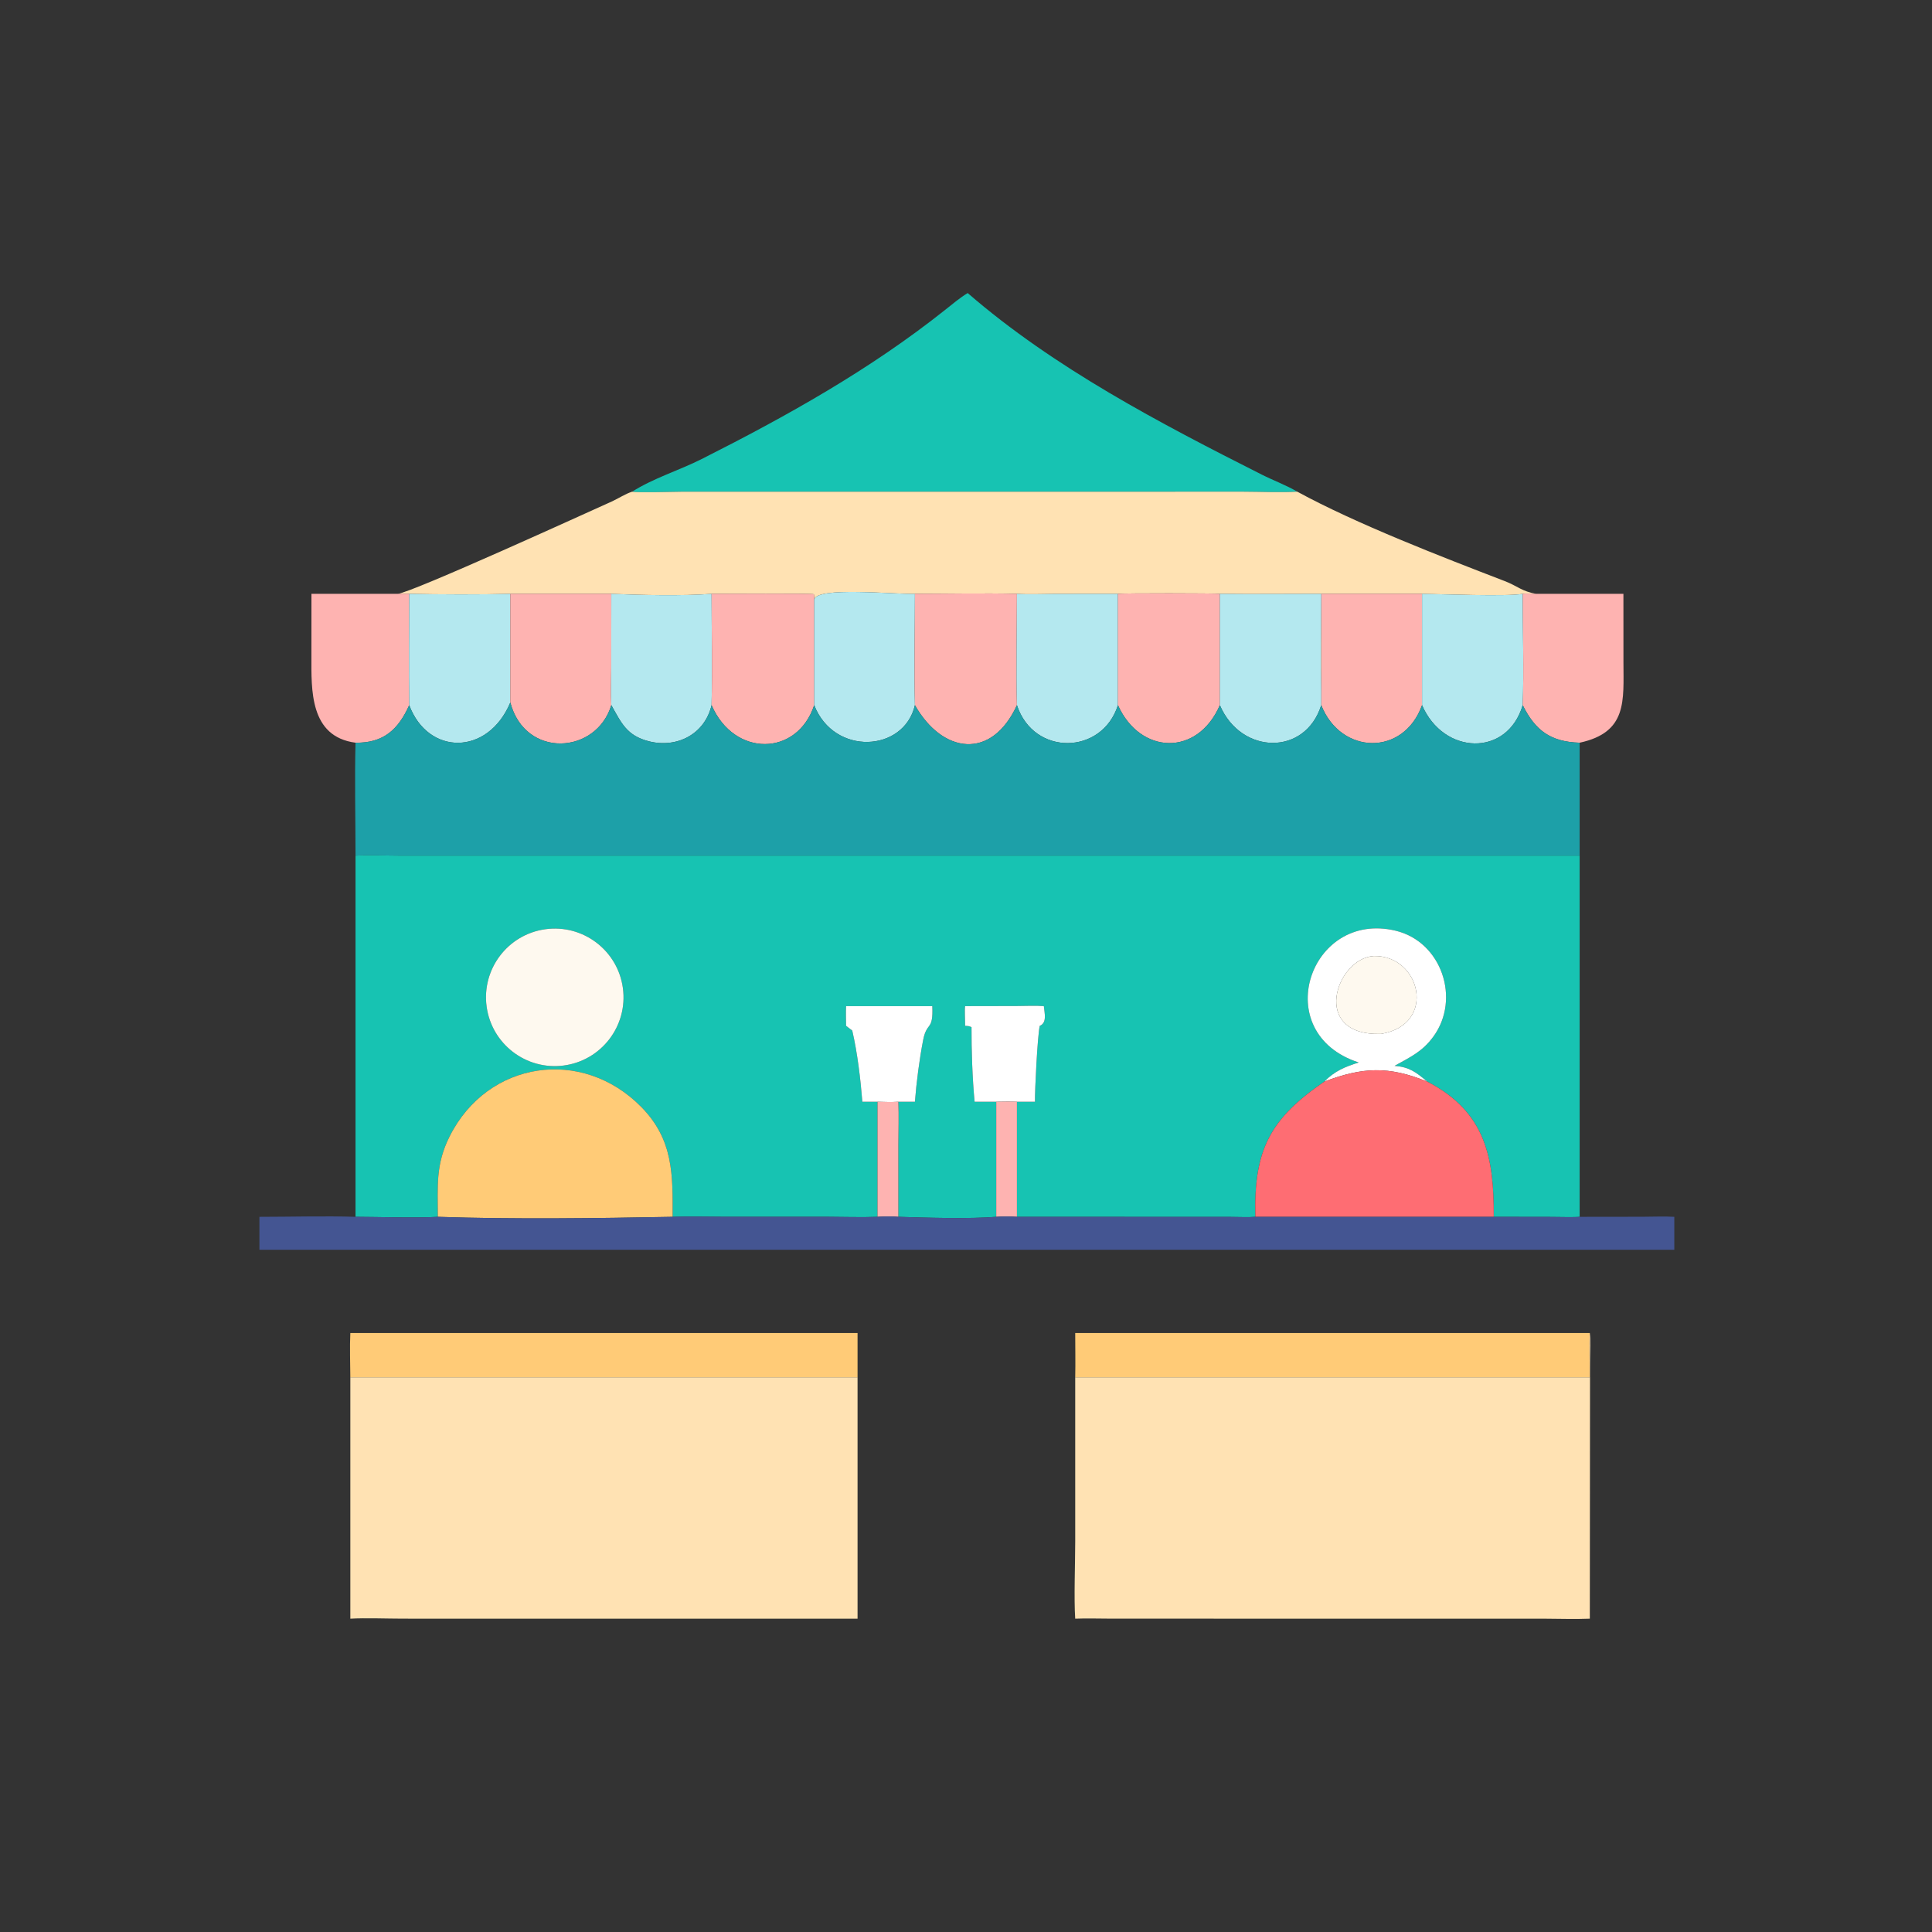 <?xml version="1.0" encoding="utf-8" ?><svg xmlns="http://www.w3.org/2000/svg" xmlns:xlink="http://www.w3.org/1999/xlink" width="1024" height="1024" viewBox="0 0 1024 1024"><rect x="0" y="0" width="1024" height="1024" fill="#333333" stroke="none"/><path fill="#17C3B2" transform="scale(2 2)" d="M167.524 130.299C173.218 126.687 179.985 124.662 185.961 121.647C208.564 110.241 230.592 97.939 250.47 82.123C252.217 80.733 254.548 78.783 256.45 77.666C279.293 97.468 307.453 112.185 334.358 125.765C337.438 127.319 340.809 128.547 343.792 130.299C339.327 130.558 334.153 130.309 329.627 130.3L180.94 130.305C178.999 130.311 168.602 130.624 167.524 130.299Z"/><path fill="#FFE2B3" transform="scale(2 2)" d="M105.38 157.374C109.216 157.029 155.915 135.684 162.084 132.921C163.851 132.13 165.688 130.88 167.524 130.299C168.602 130.624 178.999 130.311 180.94 130.305L329.627 130.3C334.153 130.309 339.327 130.558 343.792 130.299C359.434 138.834 382.196 147.618 398.761 153.991C402.166 155.301 403.309 156.743 407.137 157.374C406.197 157.334 404.38 157.208 403.535 157.374C399.429 158.144 381.7 157.433 376.858 157.374L350.142 157.374C350.154 165.995 350.249 174.766 350.142 183.375C349.977 174.884 350.132 165.9 350.142 157.374C341.225 157.361 332.175 157.492 323.274 157.374C322.415 157.2 297.33 157.178 296.265 157.374L279.458 157.395C276.438 157.418 272.423 157.572 269.498 157.374C260.811 157.152 251.211 157.36 242.464 157.374C237.572 157.593 216.184 155.33 215.772 158.952C215.787 158.361 215.75 158.075 215.684 157.485C215.195 157.23 191.18 157.373 188.575 157.374C181.116 157.978 169.407 157.705 162.006 157.374L135.239 157.374C127.442 157.596 116.308 157.546 108.448 157.374C107.544 157.288 106.316 157.356 105.38 157.374Z"/><path fill="#FEB3B1" transform="scale(2 2)" d="M82.536 157.374L105.38 157.374C106.316 157.356 107.544 157.288 108.448 157.374C108.436 167.128 108.305 177.141 108.448 186.874C105.551 193.333 101.638 196.939 94.215 196.826C82.016 195.223 82.523 182.762 82.524 173.876L82.536 157.374Z"/><path fill="#B4E8EF" transform="scale(2 2)" d="M108.448 157.374C116.308 157.546 127.442 157.596 135.239 157.374L135.239 186.171C129.269 200.349 113.44 200.229 108.448 186.874C108.305 177.141 108.436 167.128 108.448 157.374Z"/><path fill="#FEB3B1" transform="scale(2 2)" d="M135.239 157.374L162.006 157.374L161.987 176.903C161.984 179.774 161.842 184.108 162.006 186.874C158.042 199.925 139.21 201.132 135.239 186.171L135.239 157.374Z"/><path fill="#B4E8EF" transform="scale(2 2)" d="M162.006 157.374C169.407 157.705 181.116 157.978 188.575 157.374C188.588 166.99 188.797 177.318 188.575 186.874C186.764 194.563 179.428 198.325 172.006 196.463C166.077 194.976 164.668 191.578 162.006 186.874C161.842 184.108 161.984 179.774 161.987 176.903L162.006 157.374Z"/><path fill="#FEB3B1" transform="scale(2 2)" d="M188.575 157.374C191.18 157.373 215.195 157.23 215.684 157.485C215.75 158.075 215.787 158.361 215.772 158.952L215.772 186.874C211.269 200.503 194.578 200.742 188.575 186.874C188.797 177.318 188.588 166.99 188.575 157.374Z"/><path fill="#B4E8EF" transform="scale(2 2)" d="M215.772 158.952C216.184 155.33 237.572 157.593 242.464 157.374C242.461 166.772 242.223 177.574 242.464 186.874C239.566 199.359 221.031 200.38 215.772 186.874L215.772 158.952Z"/><path fill="#FEB3B1" transform="scale(2 2)" d="M242.464 157.374C251.211 157.36 260.811 157.152 269.498 157.374C269.496 166.675 269.236 177.691 269.498 186.874C262.767 201.545 249.78 199.75 242.464 186.874C242.223 177.574 242.461 166.772 242.464 157.374Z"/><path fill="#B4E8EF" transform="scale(2 2)" d="M269.498 157.374C272.423 157.572 276.438 157.418 279.458 157.395L296.265 157.374L296.265 186.874C292.055 200.118 273.94 200.433 269.498 186.874C269.236 177.691 269.496 166.675 269.498 157.374Z"/><path fill="#FEB3B1" transform="scale(2 2)" d="M296.265 157.374C297.33 157.178 322.415 157.2 323.274 157.374L323.274 186.874C317.301 200.622 302.108 199.923 296.265 186.874L296.265 157.374Z"/><path fill="#FEB3B1" transform="scale(2 2)" d="M350.142 157.374L376.858 157.374L376.858 186.874C371.961 200.487 355.338 200.058 350.142 186.874L350.142 183.375C350.249 174.766 350.154 165.995 350.142 157.374Z"/><path fill="#B4E8EF" transform="scale(2 2)" d="M376.858 157.374C381.7 157.433 399.429 158.144 403.535 157.374C403.54 166.263 403.873 178.195 403.535 186.874C399.434 200.704 382.554 200.089 376.858 186.874L376.858 157.374Z"/><path fill="#FEB3B1" transform="scale(2 2)" d="M403.535 157.374C404.38 157.208 406.197 157.334 407.137 157.374L430.222 157.374L430.23 175.486C430.238 185.712 431.323 194.092 418.626 196.826C410.911 196.599 406.855 193.575 403.535 186.874C403.873 178.195 403.54 166.263 403.535 157.374Z"/><path fill="#B4E8EF" transform="scale(2 2)" d="M323.274 157.374C332.175 157.492 341.225 157.361 350.142 157.374C350.132 165.9 349.977 174.884 350.142 183.375L350.142 186.874C345.944 200.34 328.91 200.074 323.274 186.874L323.274 157.374Z"/><path fill="#1DA0A8" transform="scale(2 2)" d="M135.239 186.171C139.21 201.132 158.042 199.925 162.006 186.874C164.668 191.578 166.077 194.976 172.006 196.463C179.428 198.325 186.764 194.563 188.575 186.874C194.578 200.742 211.269 200.503 215.772 186.874C221.031 200.38 239.566 199.359 242.464 186.874C249.78 199.75 262.767 201.545 269.498 186.874C273.94 200.433 292.055 200.118 296.265 186.874C302.108 199.923 317.301 200.622 323.274 186.874C328.91 200.074 345.944 200.34 350.142 186.874C355.338 200.058 371.961 200.487 376.858 186.874C382.554 200.089 399.434 200.704 403.535 186.874C406.855 193.575 410.911 196.599 418.626 196.826L418.626 226.757L105.737 226.751C102.201 226.744 97.603 226.541 94.215 226.757C94.218 217.055 93.964 206.403 94.215 196.826C101.638 196.939 105.551 193.333 108.448 186.874C113.44 200.229 129.269 200.349 135.239 186.171Z"/><path fill="#17C3B2" transform="scale(2 2)" d="M94.215 226.757C97.603 226.541 102.201 226.744 105.737 226.751L418.626 226.757L418.626 322.474C417.12 322.621 412.832 322.502 411.171 322.499L395.856 322.474C395.934 307.026 393.877 294.68 378.213 286.622C375.293 284.155 373.51 282.781 369.567 282.46C373.85 280.078 376.959 278.684 379.868 274.692C387.134 264.722 382.051 249.579 369.875 246.651C346.966 241.141 336.083 273.795 360.075 281.566C356.413 282.734 353.737 283.815 350.962 286.622C336.591 296.493 332.214 304.684 332.691 322.474C331.17 322.626 327.778 322.502 326.056 322.496L269.498 322.474L269.498 291.978L274.275 291.978C274.224 289.041 274.945 274.507 275.543 271.865C277.539 271.024 276.801 268.481 276.63 266.632C274.583 266.46 271.52 266.598 269.384 266.606L255.762 266.632C255.598 267.566 255.778 270.582 255.762 271.853C256.555 271.909 256.741 271.863 257.464 272.205C257.43 278.154 257.7 286.037 258.284 291.978L264.014 291.978L264.014 322.474C256.972 323.055 245.218 322.706 238.068 322.474L238.072 303.351C238.086 299.544 238.23 295.782 238.068 291.978L242.464 291.978C242.847 286.892 243.675 280.542 244.658 275.545C245.619 270.658 247.357 273.284 247.073 266.632L224.218 266.632C224.14 268.328 224.196 270.146 224.218 271.853L225.857 273.111C227.236 279.044 228.046 285.911 228.533 291.978L232.548 291.978L232.548 322.474C228.45 322.643 223.54 322.479 219.389 322.467L192.653 322.471C188.106 322.471 182.677 322.313 178.251 322.474C178.305 311.303 178.477 302.05 169.965 293.377C154.269 277.383 129.203 281.049 119.128 301.203C115.385 308.691 116.025 314.384 116.025 322.474C110.441 322.834 100.154 322.487 94.215 322.474L94.215 226.757ZM144.492 246.257C134.56 247.646 127.616 256.799 128.955 266.739C130.294 276.679 139.412 283.668 149.358 282.379C159.376 281.081 166.426 271.883 165.078 261.873C163.729 251.862 154.496 244.858 144.492 246.257Z"/><path fill="#FEF9EF" transform="scale(2 2)" d="M149.358 282.379C139.412 283.668 130.294 276.679 128.955 266.739C127.616 256.799 134.56 247.646 144.492 246.257C154.496 244.858 163.729 251.862 165.078 261.873C166.426 271.883 159.376 281.081 149.358 282.379Z"/><path fill="white" transform="scale(2 2)" d="M378.213 286.622C367.963 282.472 361.166 282.78 350.962 286.622C353.737 283.815 356.413 282.734 360.075 281.566C336.083 273.795 346.966 241.141 369.875 246.651C382.051 249.579 387.134 264.722 379.868 274.692C376.959 278.684 373.85 280.078 369.567 282.46C373.51 282.781 375.293 284.155 378.213 286.622ZM364.047 253.361C354.013 253.999 347.147 274.587 366.024 273.992C380.896 271.493 376.539 253.098 364.047 253.361Z"/><path fill="#FEF9EF" transform="scale(2 2)" d="M366.024 273.992C347.147 274.587 354.013 253.999 364.047 253.361C376.539 253.098 380.896 271.493 366.024 273.992Z"/><path fill="white" transform="scale(2 2)" d="M232.548 291.978L228.533 291.978C228.046 285.911 227.236 279.044 225.857 273.111L224.218 271.853C224.196 270.146 224.14 268.328 224.218 266.632L247.073 266.632C247.357 273.284 245.619 270.658 244.658 275.545C243.675 280.542 242.847 286.892 242.464 291.978L238.068 291.978C236.227 292.106 234.393 292.025 232.548 291.978Z"/><path fill="white" transform="scale(2 2)" d="M264.014 291.978L258.284 291.978C257.7 286.037 257.43 278.154 257.464 272.205C256.741 271.863 256.555 271.909 255.762 271.853C255.778 270.582 255.598 267.566 255.762 266.632L269.384 266.606C271.52 266.598 274.583 266.46 276.63 266.632C276.801 268.481 277.539 271.024 275.543 271.865C274.945 274.507 274.224 289.041 274.275 291.978L269.498 291.978C267.642 291.909 265.871 291.947 264.014 291.978Z"/><path fill="#FFCB77" transform="scale(2 2)" d="M116.025 322.474C116.025 314.384 115.385 308.691 119.128 301.203C129.203 281.049 154.269 277.383 169.965 293.377C178.477 302.05 178.305 311.303 178.251 322.474C158.231 322.856 136.083 323.158 116.025 322.474Z"/><path fill="#FE6D73" transform="scale(2 2)" d="M350.962 286.622C361.166 282.78 367.963 282.472 378.213 286.622C393.877 294.68 395.934 307.026 395.856 322.474L332.691 322.474C332.214 304.684 336.591 296.493 350.962 286.622Z"/><path fill="#FEB3B1" transform="scale(2 2)" d="M232.548 291.978C234.393 292.025 236.227 292.106 238.068 291.978C238.23 295.782 238.086 299.544 238.072 303.351L238.068 322.474C236.158 322.313 234.451 322.343 232.548 322.474L232.548 291.978Z"/><path fill="#FEB3B1" transform="scale(2 2)" d="M264.014 291.978C265.871 291.947 267.642 291.909 269.498 291.978L269.498 322.474C267.674 322.34 265.837 322.33 264.014 322.474L264.014 291.978Z"/><path fill="#445592" transform="scale(2 2)" d="M178.251 322.474C182.677 322.313 188.106 322.471 192.653 322.471L219.389 322.467C223.54 322.479 228.45 322.643 232.548 322.474C234.451 322.343 236.158 322.313 238.068 322.474C245.218 322.706 256.972 323.055 264.014 322.474C265.837 322.33 267.674 322.34 269.498 322.474L326.056 322.496C327.778 322.502 331.17 322.626 332.691 322.474L395.856 322.474L411.171 322.499C412.832 322.502 417.12 322.621 418.626 322.474L435.24 322.453C437.725 322.448 441.33 322.307 443.712 322.474L443.712 331.198L68.749 331.198L68.749 322.474C76.795 322.477 86.269 322.202 94.215 322.474C100.154 322.487 110.441 322.834 116.025 322.474C136.083 323.158 158.231 322.856 178.251 322.474Z"/><path fill="#FFCB77" transform="scale(2 2)" d="M92.843 365.007C92.815 361.431 92.663 356.791 92.843 353.269L227.262 353.269L227.262 365.007L92.843 365.007Z"/><path fill="#FFCB77" transform="scale(2 2)" d="M284.942 353.269L421.319 353.269C421.115 356.621 421.345 361.497 421.319 365.007L284.942 365.007C285.031 361.228 284.943 357.078 284.942 353.269Z"/><path fill="#FFE2B3" transform="scale(2 2)" d="M421.319 353.269C421.563 354.853 421.38 358.487 421.378 360.243L421.319 428.972C417.218 429.141 413.454 428.983 409.375 428.975L294.555 428.965C291.581 428.965 287.836 428.843 284.942 428.972C284.581 423.861 284.945 413.95 284.945 408.354L284.942 365.007L421.319 365.007C421.345 361.497 421.115 356.621 421.319 353.269Z"/><path fill="#FFE2B3" transform="scale(2 2)" d="M92.843 365.007L227.262 365.007L227.262 428.972L106.813 428.967C102.643 428.967 96.833 428.738 92.843 428.972L92.843 365.007Z"/></svg>